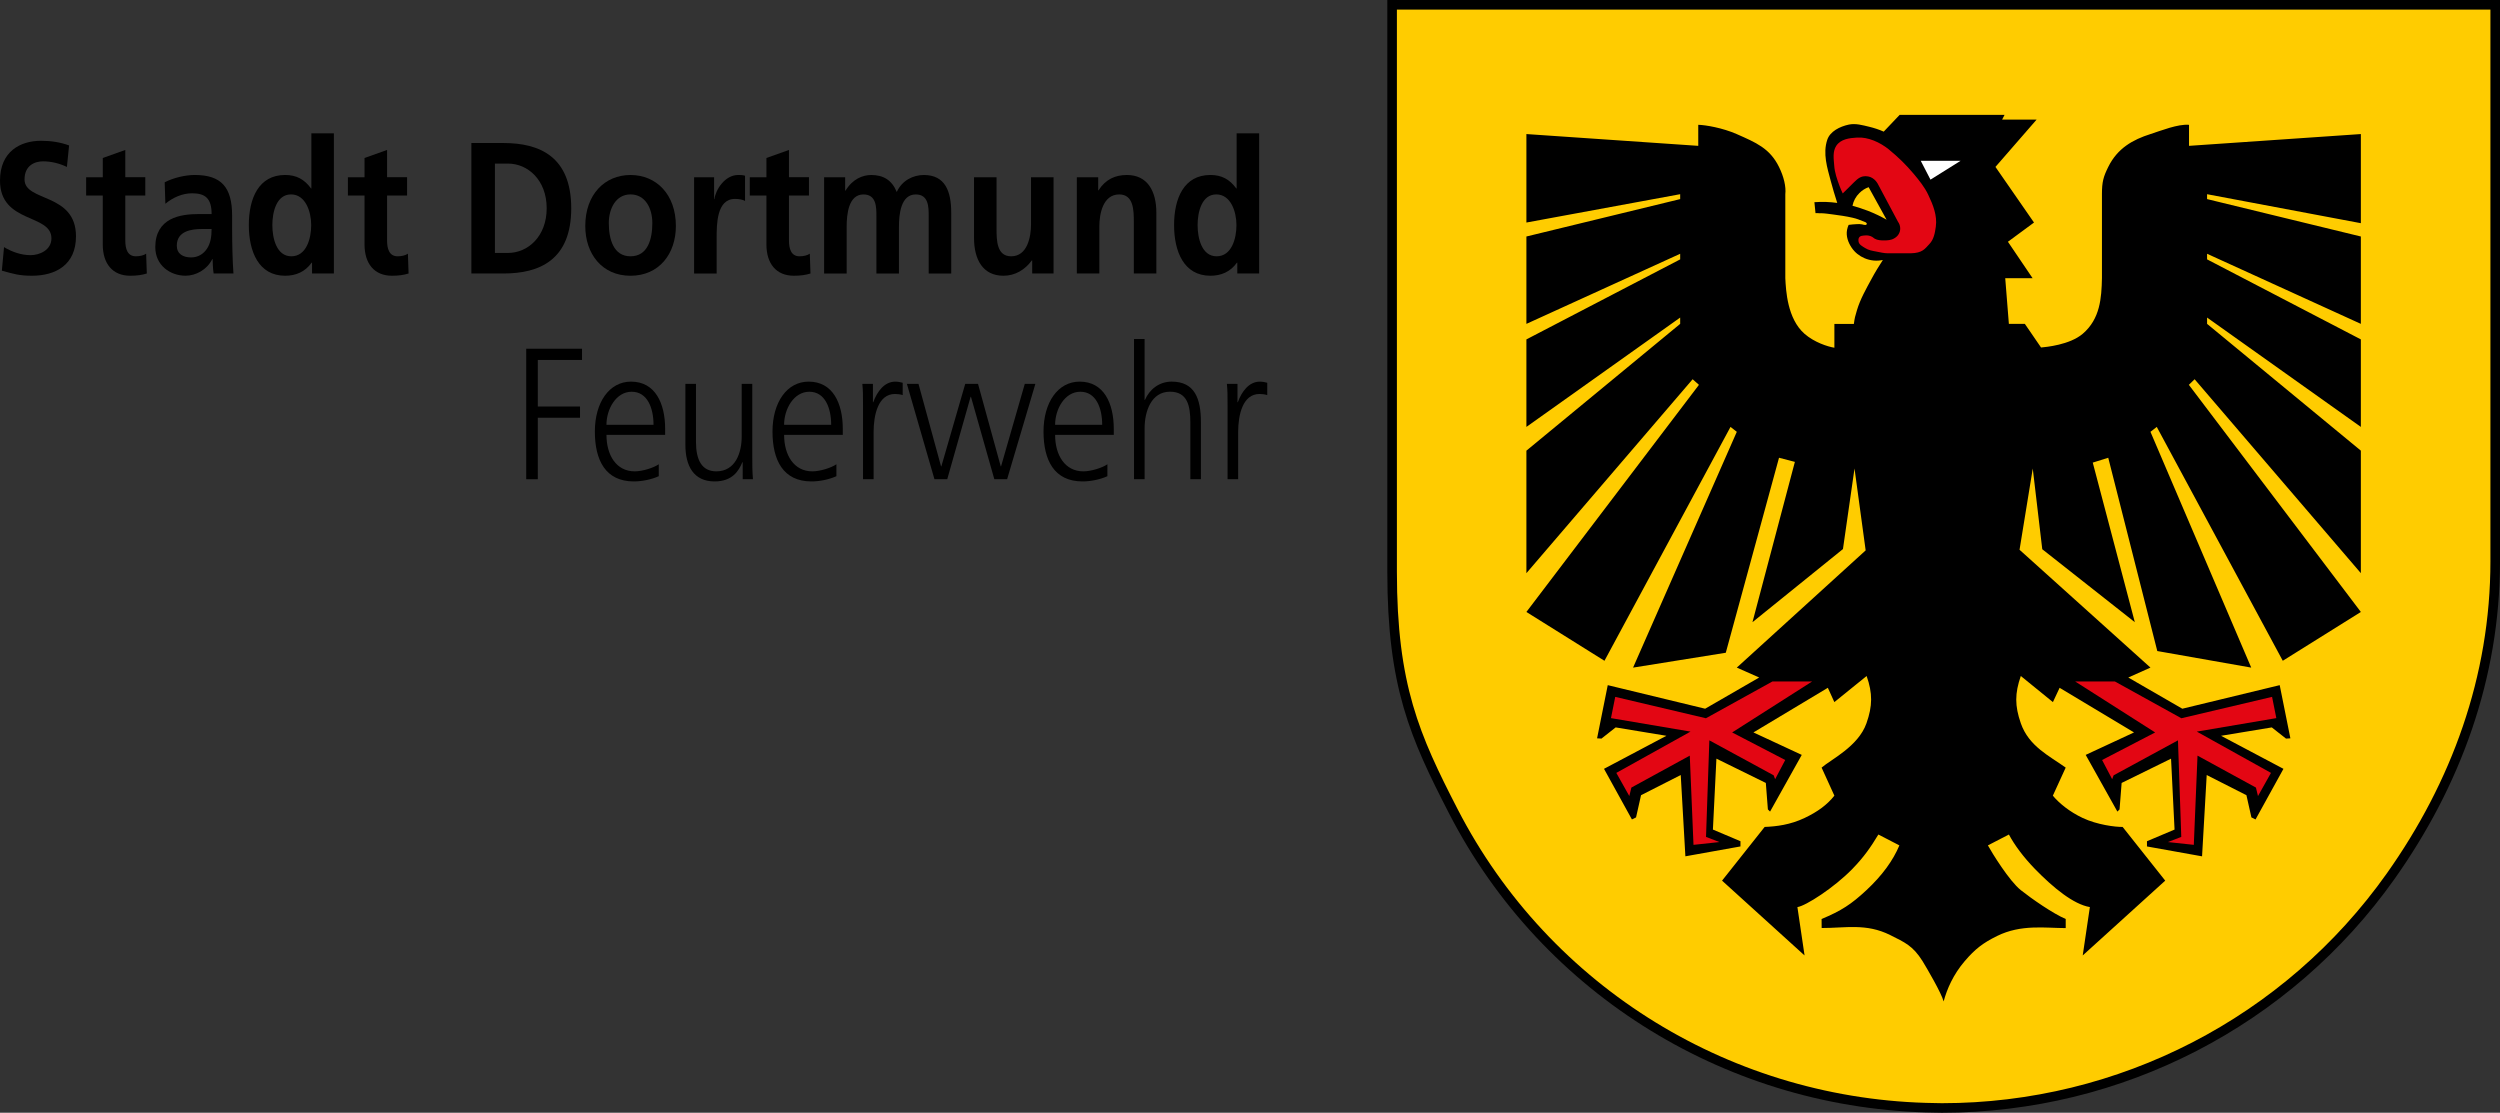 <?xml version="1.0" encoding="UTF-8"?>
<!-- Generator: Adobe Illustrator 15.0.0, SVG Export Plug-In . SVG Version: 6.00 Build 0)  -->
<svg xmlns="http://www.w3.org/2000/svg" xmlns:xlink="http://www.w3.org/1999/xlink" version="1.1" id="Ebene_1" x="0px" y="0px" width="133.877px" height="59.587px" viewBox="0 0 133.877 59.587" xml:space="preserve">
<rect x="0" y="0" width="133.877" height="59.587" fill="#333333" stroke="none"/>
<g>
	<path d="M74.292,0v30.629c0,6.159,1.224,8.885,3.301,12.921c5.021,9.771,15.065,15.898,26.042,16.03   c0.119,0,0.238,0.007,0.357,0.007c9.627,0,18.671-4.657,24.242-12.524c3.513-4.962,5.644-10.717,5.644-17.009V0H74.292L74.292,0z"></path>
	<path fill="#FFCC00" d="M74.805,0.514v30.103c0,6.054,1.202,8.732,3.244,12.699c4.936,9.604,14.806,15.625,25.593,15.754   c0.117,0,0.234,0.007,0.351,0.007c9.461,0,18.35-4.577,23.825-12.309c3.452-4.876,5.546-10.533,5.546-16.717V0.514H74.805   L74.805,0.514z"></path>
	<path d="M110.294,36.832l3.985,2.39l-2.588,1.203l1.697,3.036l0.116-0.117l0.111-1.417l2.646-1.3l0.188,3.797l-1.477,0.624v0.28   l2.95,0.529l0.249-4.354l2.127,1.08l0.267,1.189l0.221,0.11l1.495-2.711l-3.342-1.769l2.718-0.449l0.761,0.599l0.234-0.014   l-0.572-2.848l-5.215,1.262l-2.894-1.671l1.188-0.531l-7.011-6.31l0.708-4.35l0.509,4.321l4.956,3.906l-2.252-8.545l0.829-0.26   l2.627,10.351l5.03,0.887l-5.396-12.627l0.338-0.263l6.748,12.524l4.181-2.614l-9.211-12.163l0.309-0.3l8.902,10.385v-6.56   l-8.235-6.79v-0.338l8.235,5.856v-4.686l-8.235-4.286v-0.3l8.235,3.754v-4.679l-8.235-2.003V10.4l8.235,1.552V7.179l-9.202,0.631   V6.684c-0.592-0.052-1.499,0.313-2.064,0.495c-0.942,0.299-1.768,0.758-2.261,1.76c-0.259,0.524-0.338,0.791-0.338,1.46v4.497   c-0.022,1.059-0.095,2.183-1.031,2.98c-0.697,0.593-1.97,0.708-2.23,0.733l-0.867-1.265h-0.856l-0.195-2.448h1.464l-1.32-1.95   l1.396-1.029l-2.064-2.979l2.204-2.533h-1.847l0.13-0.253h-5.618l-0.852,0.897c-0.247-0.111-0.507-0.195-0.773-0.26   c-0.357-0.085-0.729-0.195-1.099-0.117c-0.481,0.104-1.002,0.364-1.151,0.813c-0.247,0.735,0,1.502,0.182,2.191   c0.104,0.397,0.229,0.807,0.352,1.19c-0.201-0.026-0.396-0.046-0.599-0.052c-0.208-0.007-0.416,0-0.624,0.013l0.059,0.585   c0.052,0.006,0.065,0,0.104,0c0.084,0.013,0.143,0.006,0.201,0.006c0.215,0.006,0.41,0.039,0.624,0.065   c0.339,0.045,0.716,0.097,1.054,0.176c0.254,0.059,0.313,0.091,0.695,0.24c0.033,0.02,0.085,0.059,0.065,0.104   c-0.013,0.033-0.052,0.045-0.078,0.045c-0.059,0-0.123-0.02-0.162-0.032c-0.117-0.02-0.189-0.02-0.3-0.013   c-0.143,0.007-0.286,0.02-0.429,0.039c-0.039,0.084-0.065,0.175-0.085,0.267c-0.064,0.338,0.059,0.676,0.247,0.956   c0.169,0.253,0.416,0.448,0.696,0.565c0.306,0.13,0.65,0.163,0.975,0.091c-0.214,0.332-0.422,0.669-0.61,1.021   c-0.293,0.54-0.605,1.086-0.78,1.678c-0.098,0.319-0.118,0.399-0.163,0.725h-1.043v1.276c-0.364-0.059-1.079-0.292-1.597-0.744   c-0.926-0.809-0.998-2.323-1.031-2.98V10.4c0.046-0.403-0.079-0.936-0.338-1.46c-0.493-1.002-1.239-1.306-2.261-1.758   c-0.757-0.335-1.681-0.491-2.063-0.498V7.81L81.74,7.179v4.738l8.235-1.518v0.263l-8.235,2.003v4.679l8.235-3.754v0.3l-8.235,4.286   v4.686l8.235-5.856v0.338l-8.235,6.79v6.56l8.902-10.385l0.338,0.3l-9.24,12.163l4.18,2.614l6.75-12.524l0.337,0.263l-5.555,12.627   l4.965-0.796l2.851-10.442l0.849,0.221l-2.271,8.584l4.846-3.916l0.619-4.314l0.597,4.385l-6.9,6.277l1.198,0.531l-2.894,1.671   l-5.215-1.262l-0.572,2.848l0.234,0.014l0.761-0.599l2.718,0.449l-3.342,1.769l1.495,2.711l0.221-0.11l0.267-1.189l2.126-1.08   l0.249,4.353l2.95-0.529v-0.279l-1.476-0.624l0.188-3.798l2.646,1.301l0.11,1.417l0.117,0.117l1.697-3.036l-2.588-1.203l3.985-2.39   l0.349,0.766l1.728-1.398c0.326,0.933,0.318,1.601-0.009,2.532c-0.438,1.243-1.902,1.938-2.402,2.374l0.684,1.502   c-0.384,0.487-0.894,0.863-1.597,1.196c-0.772,0.365-1.493,0.453-2.137,0.479l-2.281,2.876l4.418,4.006l-0.383-2.59   c0.442-0.059,1.965-1.039,2.938-2.038c0.63-0.647,0.988-1.171,1.398-1.848l1.125,0.582c-0.338,0.807-0.915,1.606-1.764,2.398   c-0.815,0.759-1.355,1.108-2.402,1.544l0.004,0.483c1.271,0.004,2.386-0.266,3.674,0.379c0.772,0.388,1.205,0.563,1.726,1.39   c0.24,0.39,1.015,1.72,1.132,2.162c0.176-0.657,0.513-1.439,1.132-2.162c0.555-0.646,0.962-0.962,1.725-1.34   c1.295-0.641,2.582-0.425,3.68-0.425v-0.487c-0.677-0.286-1.831-1.089-2.403-1.544c-0.617-0.488-1.556-2.015-1.764-2.398   l1.125-0.582c0.3,0.56,0.769,1.2,1.398,1.848c0.974,0.999,2.055,1.889,2.938,2.038l-0.383,2.59l4.418-4.006l-2.281-2.876   c-0.396,0.006-1.364-0.115-2.137-0.479c-0.704-0.332-1.255-0.784-1.6-1.194l0.688-1.504c-0.865-0.624-1.969-1.131-2.403-2.374   c-0.325-0.933-0.325-1.6,0-2.532l1.719,1.398L110.294,36.832L110.294,36.832z"></path>
	<polygon fill="#E30613" points="97.043,36.492 94.917,36.492 91.354,38.463 86.497,37.318 86.269,38.456 90.528,39.178    86.555,41.389 87.251,42.63 87.362,42.175 90.489,40.465 90.688,45.242 92.077,45.093 91.359,44.817 91.537,39.646 94.982,41.519    95.06,41.727 95.6,40.699 92.758,39.223 97.043,36.492  "></polygon>
	<path fill="#FFCC00" d="M99.202,11.018c0.279,0.078,0.56,0.169,0.833,0.273c0.344,0.136,0.676,0.292,0.994,0.475l-0.962-1.743   c-0.188,0.065-0.352,0.175-0.494,0.312C99.384,10.523,99.254,10.758,99.202,11.018L99.202,11.018z"></path>
	<polygon fill="#E30613" points="111.125,36.492 113.251,36.492 116.814,38.463 121.671,37.318 121.899,38.456 117.64,39.178    121.613,41.389 120.917,42.63 120.807,42.175 117.679,40.465 117.48,45.242 116.091,45.093 116.809,44.817 116.632,39.646    113.186,41.519 113.108,41.727 112.569,40.699 115.41,39.223 111.125,36.492  "></polygon>
	<path fill="#E30613" d="M98.68,10.359l0.604-0.598c0.215-0.215,0.377-0.332,0.638-0.325c0.175,0.007,0.312,0.059,0.441,0.169   c0.092,0.078,0.169,0.182,0.222,0.292l1.053,1.977c0.149,0.202,0.163,0.475,0.026,0.683c-0.059,0.091-0.137,0.156-0.228,0.208   c-0.169,0.104-0.371,0.11-0.565,0.11c-0.163,0-0.332-0.013-0.475-0.091c-0.052-0.026-0.085-0.072-0.137-0.098   c-0.117-0.065-0.247-0.091-0.377-0.078c-0.124,0.013-0.28,0.006-0.339,0.136c-0.025,0.052-0.025,0.111-0.02,0.163   c0.014,0.195,0.208,0.28,0.358,0.377c0.182,0.117,0.396,0.15,0.604,0.189c0.195,0.039,0.416,0.091,0.611,0.091h1.229   c0.631-0.014,0.754-0.241,0.995-0.494c0.24-0.247,0.299-0.599,0.345-0.93c0.084-0.598-0.149-1.17-0.403-1.704   c-0.195-0.417-0.488-0.774-0.78-1.125c-0.423-0.5-0.807-0.877-1.346-1.32c-0.455-0.364-1.093-0.663-1.69-0.624   c-0.41,0.026-0.872,0.078-1.112,0.442c-0.201,0.306-0.137,0.703-0.11,1.047c0.025,0.39,0.156,0.754,0.292,1.119   C98.563,10.106,98.622,10.236,98.68,10.359L98.68,10.359z"></path>
	<polygon fill="#FFFFFF" points="102.857,8.61 103.379,9.62 104.993,8.61 102.857,8.61  "></polygon>
	<g>
		<path d="M3.583,8.94c-0.396-0.19-0.837-0.3-1.279-0.3c-0.432,0-0.99,0.21-0.99,0.971c0,1.211,2.755,0.701,2.755,3.043    c0,1.532-1.089,2.112-2.359,2.112c-0.684,0-0.99-0.1-1.611-0.271l0.117-1.261c0.432,0.26,0.927,0.43,1.422,0.43    c0.477,0,1.116-0.27,1.116-0.901C2.755,11.433,0,11.983,0,9.671C0,8.11,1.089,7.539,2.197,7.539c0.54,0,1.044,0.08,1.503,0.25    L3.583,8.94z"></path>
		<path d="M5.504,10.472H4.613V9.491h0.891V8.46L6.71,8.03v1.461h1.071v0.981H6.71v2.402c0,0.44,0.108,0.851,0.567,0.851    c0.216,0,0.423-0.05,0.549-0.14l0.036,1.061c-0.252,0.08-0.531,0.12-0.891,0.12c-0.945,0-1.468-0.65-1.468-1.672V10.472z"></path>
		<path d="M8.819,9.761c0.468-0.24,1.099-0.391,1.612-0.391c1.413,0,1.999,0.651,1.999,2.172v0.661c0,0.521,0.009,0.911,0.018,1.291    c0.009,0.391,0.027,0.751,0.054,1.151h-1.062c-0.045-0.271-0.045-0.61-0.054-0.771h-0.018c-0.279,0.57-0.882,0.891-1.431,0.891    c-0.819,0-1.621-0.551-1.621-1.531c0-0.771,0.333-1.222,0.792-1.472c0.459-0.25,1.053-0.3,1.558-0.3h0.666    c0-0.831-0.333-1.111-1.044-1.111c-0.513,0-1.026,0.22-1.432,0.561L8.819,9.761z M10.233,13.785c0.369,0,0.657-0.18,0.846-0.46    c0.198-0.29,0.252-0.661,0.252-1.061h-0.522c-0.54,0-1.341,0.1-1.341,0.891C9.468,13.595,9.801,13.785,10.233,13.785z"></path>
		<path d="M16.709,14.065h-0.018c-0.36,0.5-0.855,0.701-1.422,0.701c-1.422,0-1.944-1.301-1.944-2.713    c0-1.421,0.522-2.683,1.944-2.683c0.604,0,1.026,0.23,1.387,0.721h0.018V7.139h1.206v7.507h-1.17V14.065z M15.602,13.725    c0.801,0,1.063-0.941,1.063-1.672c0-0.721-0.306-1.642-1.08-1.642c-0.784,0-1,0.951-1,1.642    C14.584,12.764,14.81,13.725,15.602,13.725z"></path>
		<path d="M19.521,10.472H18.63V9.491h0.891V8.46l1.207-0.43v1.461h1.071v0.981h-1.071v2.402c0,0.44,0.108,0.851,0.567,0.851    c0.216,0,0.423-0.05,0.549-0.14l0.036,1.061c-0.252,0.08-0.531,0.12-0.891,0.12c-0.945,0-1.468-0.65-1.468-1.672V10.472z"></path>
		<path d="M25.242,7.659h1.72c1.927,0,3.628,0.721,3.628,3.494c0,2.772-1.701,3.493-3.628,3.493h-1.72V7.659z M26.503,13.545h0.702    c1.053,0,2.07-0.871,2.07-2.392s-1.017-2.393-2.07-2.393h-0.702V13.545z"></path>
		<path d="M33.763,9.371c1.377,0,2.431,1.031,2.431,2.733c0,1.481-0.892,2.663-2.431,2.663c-1.53,0-2.421-1.181-2.421-2.663    C31.342,10.402,32.395,9.371,33.763,9.371z M33.763,13.725c0.928,0,1.17-0.921,1.17-1.782c0-0.791-0.378-1.532-1.17-1.532    c-0.783,0-1.161,0.761-1.161,1.532C32.602,12.794,32.845,13.725,33.763,13.725z"></path>
		<path d="M37.17,9.491h1.071v1.171h0.018c0.054-0.48,0.549-1.292,1.27-1.292c0.117,0,0.243,0,0.369,0.04v1.352    c-0.108-0.07-0.324-0.11-0.54-0.11c-0.981,0-0.981,1.361-0.981,2.103v1.892H37.17V9.491z"></path>
		<path d="M41.043,10.472h-0.891V9.491h0.891V8.46l1.207-0.43v1.461h1.071v0.981H42.25v2.402c0,0.44,0.108,0.851,0.567,0.851    c0.216,0,0.423-0.05,0.549-0.14l0.036,1.061c-0.252,0.08-0.531,0.12-0.891,0.12c-0.945,0-1.468-0.65-1.468-1.672V10.472z"></path>
		<path d="M44.134,9.491h1.125v0.721h0.018c0.378-0.63,0.927-0.841,1.377-0.841c0.648,0,1.107,0.271,1.368,0.911    c0.279-0.621,0.882-0.911,1.45-0.911c1.143,0,1.467,0.871,1.467,2.022v3.253h-1.207v-3.073c0-0.48,0-1.161-0.693-1.161    c-0.801,0-0.9,1.062-0.9,1.732v2.502h-1.207v-3.073c0-0.48,0-1.161-0.693-1.161c-0.801,0-0.9,1.062-0.9,1.732v2.502h-1.207V9.491z    "></path>
		<path d="M56.419,14.646h-1.144v-0.701h-0.019c-0.369,0.5-0.891,0.821-1.521,0.821c-1.098,0-1.575-0.861-1.575-2.022V9.491h1.206    v2.753c0,0.631,0.01,1.481,0.783,1.481c0.874,0,1.063-1.051,1.063-1.712V9.491h1.207V14.646z"></path>
		<path d="M57.665,9.491h1.144v0.701h0.018c0.379-0.591,0.892-0.821,1.521-0.821c1.099,0,1.576,0.861,1.576,2.022v3.253h-1.207    v-2.753c0-0.63-0.009-1.481-0.783-1.481c-0.873,0-1.063,1.051-1.063,1.712v2.522h-1.206V9.491z"></path>
		<path d="M66.257,14.065H66.24c-0.36,0.5-0.855,0.701-1.423,0.701c-1.422,0-1.944-1.301-1.944-2.713    c0-1.421,0.522-2.683,1.944-2.683c0.604,0,1.026,0.23,1.387,0.721h0.018V7.139h1.207v7.507h-1.171V14.065z M65.15,13.725    c0.802,0,1.063-0.941,1.063-1.672c0-0.721-0.306-1.642-1.08-1.642c-0.783,0-1,0.951-1,1.642    C64.132,12.764,64.358,13.725,65.15,13.725z"></path>
	</g>
	<g>
		<path d="M28.179,18.675h2.989v0.601H28.8v2.493h2.26v0.601H28.8v3.293h-0.621V18.675z"></path>
		<path d="M35.276,25.501c-0.396,0.18-0.909,0.28-1.333,0.28c-1.521,0-2.088-1.141-2.088-2.673c0-1.562,0.774-2.672,1.936-2.672    c1.296,0,1.828,1.161,1.828,2.533v0.32h-3.142c0,1.081,0.522,1.952,1.513,1.952c0.414,0,1.017-0.19,1.287-0.38V25.501z     M34.997,22.749c0-0.891-0.324-1.771-1.17-1.771c-0.837,0-1.351,0.931-1.351,1.771H34.997z"></path>
		<path d="M40.285,24.46c0,0.391,0,0.791,0.036,1.201h-0.549V24.75h-0.018c-0.189,0.461-0.531,1.031-1.485,1.031    c-1.134,0-1.566-0.841-1.566-1.962v-3.263h0.567v3.103c0,0.961,0.306,1.582,1.089,1.582c1.035,0,1.359-1.011,1.359-1.862v-2.823    h0.567V24.46z"></path>
		<path d="M44.789,25.501c-0.396,0.18-0.909,0.28-1.333,0.28c-1.521,0-2.088-1.141-2.088-2.673c0-1.562,0.774-2.672,1.936-2.672    c1.296,0,1.828,1.161,1.828,2.533v0.32h-3.142c0,1.081,0.522,1.952,1.513,1.952c0.414,0,1.017-0.19,1.287-0.38V25.501z     M44.51,22.749c0-0.891-0.324-1.771-1.17-1.771c-0.837,0-1.351,0.931-1.351,1.771H44.51z"></path>
		<path d="M46.215,21.698c0-0.561,0-0.771-0.036-1.141h0.567v0.981h0.018c0.207-0.57,0.594-1.101,1.18-1.101    c0.135,0,0.297,0.03,0.396,0.06v0.661c-0.117-0.04-0.27-0.06-0.414-0.06c-0.9,0-1.144,1.121-1.144,2.042v2.522h-0.567V21.698z"></path>
		<path d="M53.932,25.662h-0.685l-1.251-4.414h-0.019l-1.251,4.414h-0.685l-1.476-5.105h0.621l1.207,4.415h0.018l1.278-4.415h0.685    l1.216,4.415h0.018l1.27-4.415h0.567L53.932,25.662z"></path>
		<path d="M59.302,25.501c-0.396,0.18-0.909,0.28-1.332,0.28c-1.521,0-2.089-1.141-2.089-2.673c0-1.562,0.774-2.672,1.936-2.672    c1.296,0,1.827,1.161,1.827,2.533v0.32h-3.142c0,1.081,0.522,1.952,1.513,1.952c0.414,0,1.018-0.19,1.287-0.38V25.501z     M59.023,22.749c0-0.891-0.324-1.771-1.17-1.771c-0.837,0-1.351,0.931-1.351,1.771H59.023z"></path>
		<path d="M60.727,18.154h0.567v3.263h0.018c0.243-0.561,0.757-0.981,1.432-0.981c1.233,0,1.566,0.911,1.566,2.172v3.053h-0.566    v-3.043c0-0.881-0.153-1.642-1.09-1.642c-1.008,0-1.359,1.061-1.359,1.952v2.732h-0.567V18.154z"></path>
		<path d="M65.737,21.698c0-0.561,0-0.771-0.036-1.141h0.567v0.981h0.019c0.207-0.57,0.594-1.101,1.179-1.101    c0.136,0,0.298,0.03,0.396,0.06v0.661c-0.117-0.04-0.271-0.06-0.414-0.06c-0.9,0-1.144,1.121-1.144,2.042v2.522h-0.567V21.698z"></path>
	</g>
</g>
</svg>
